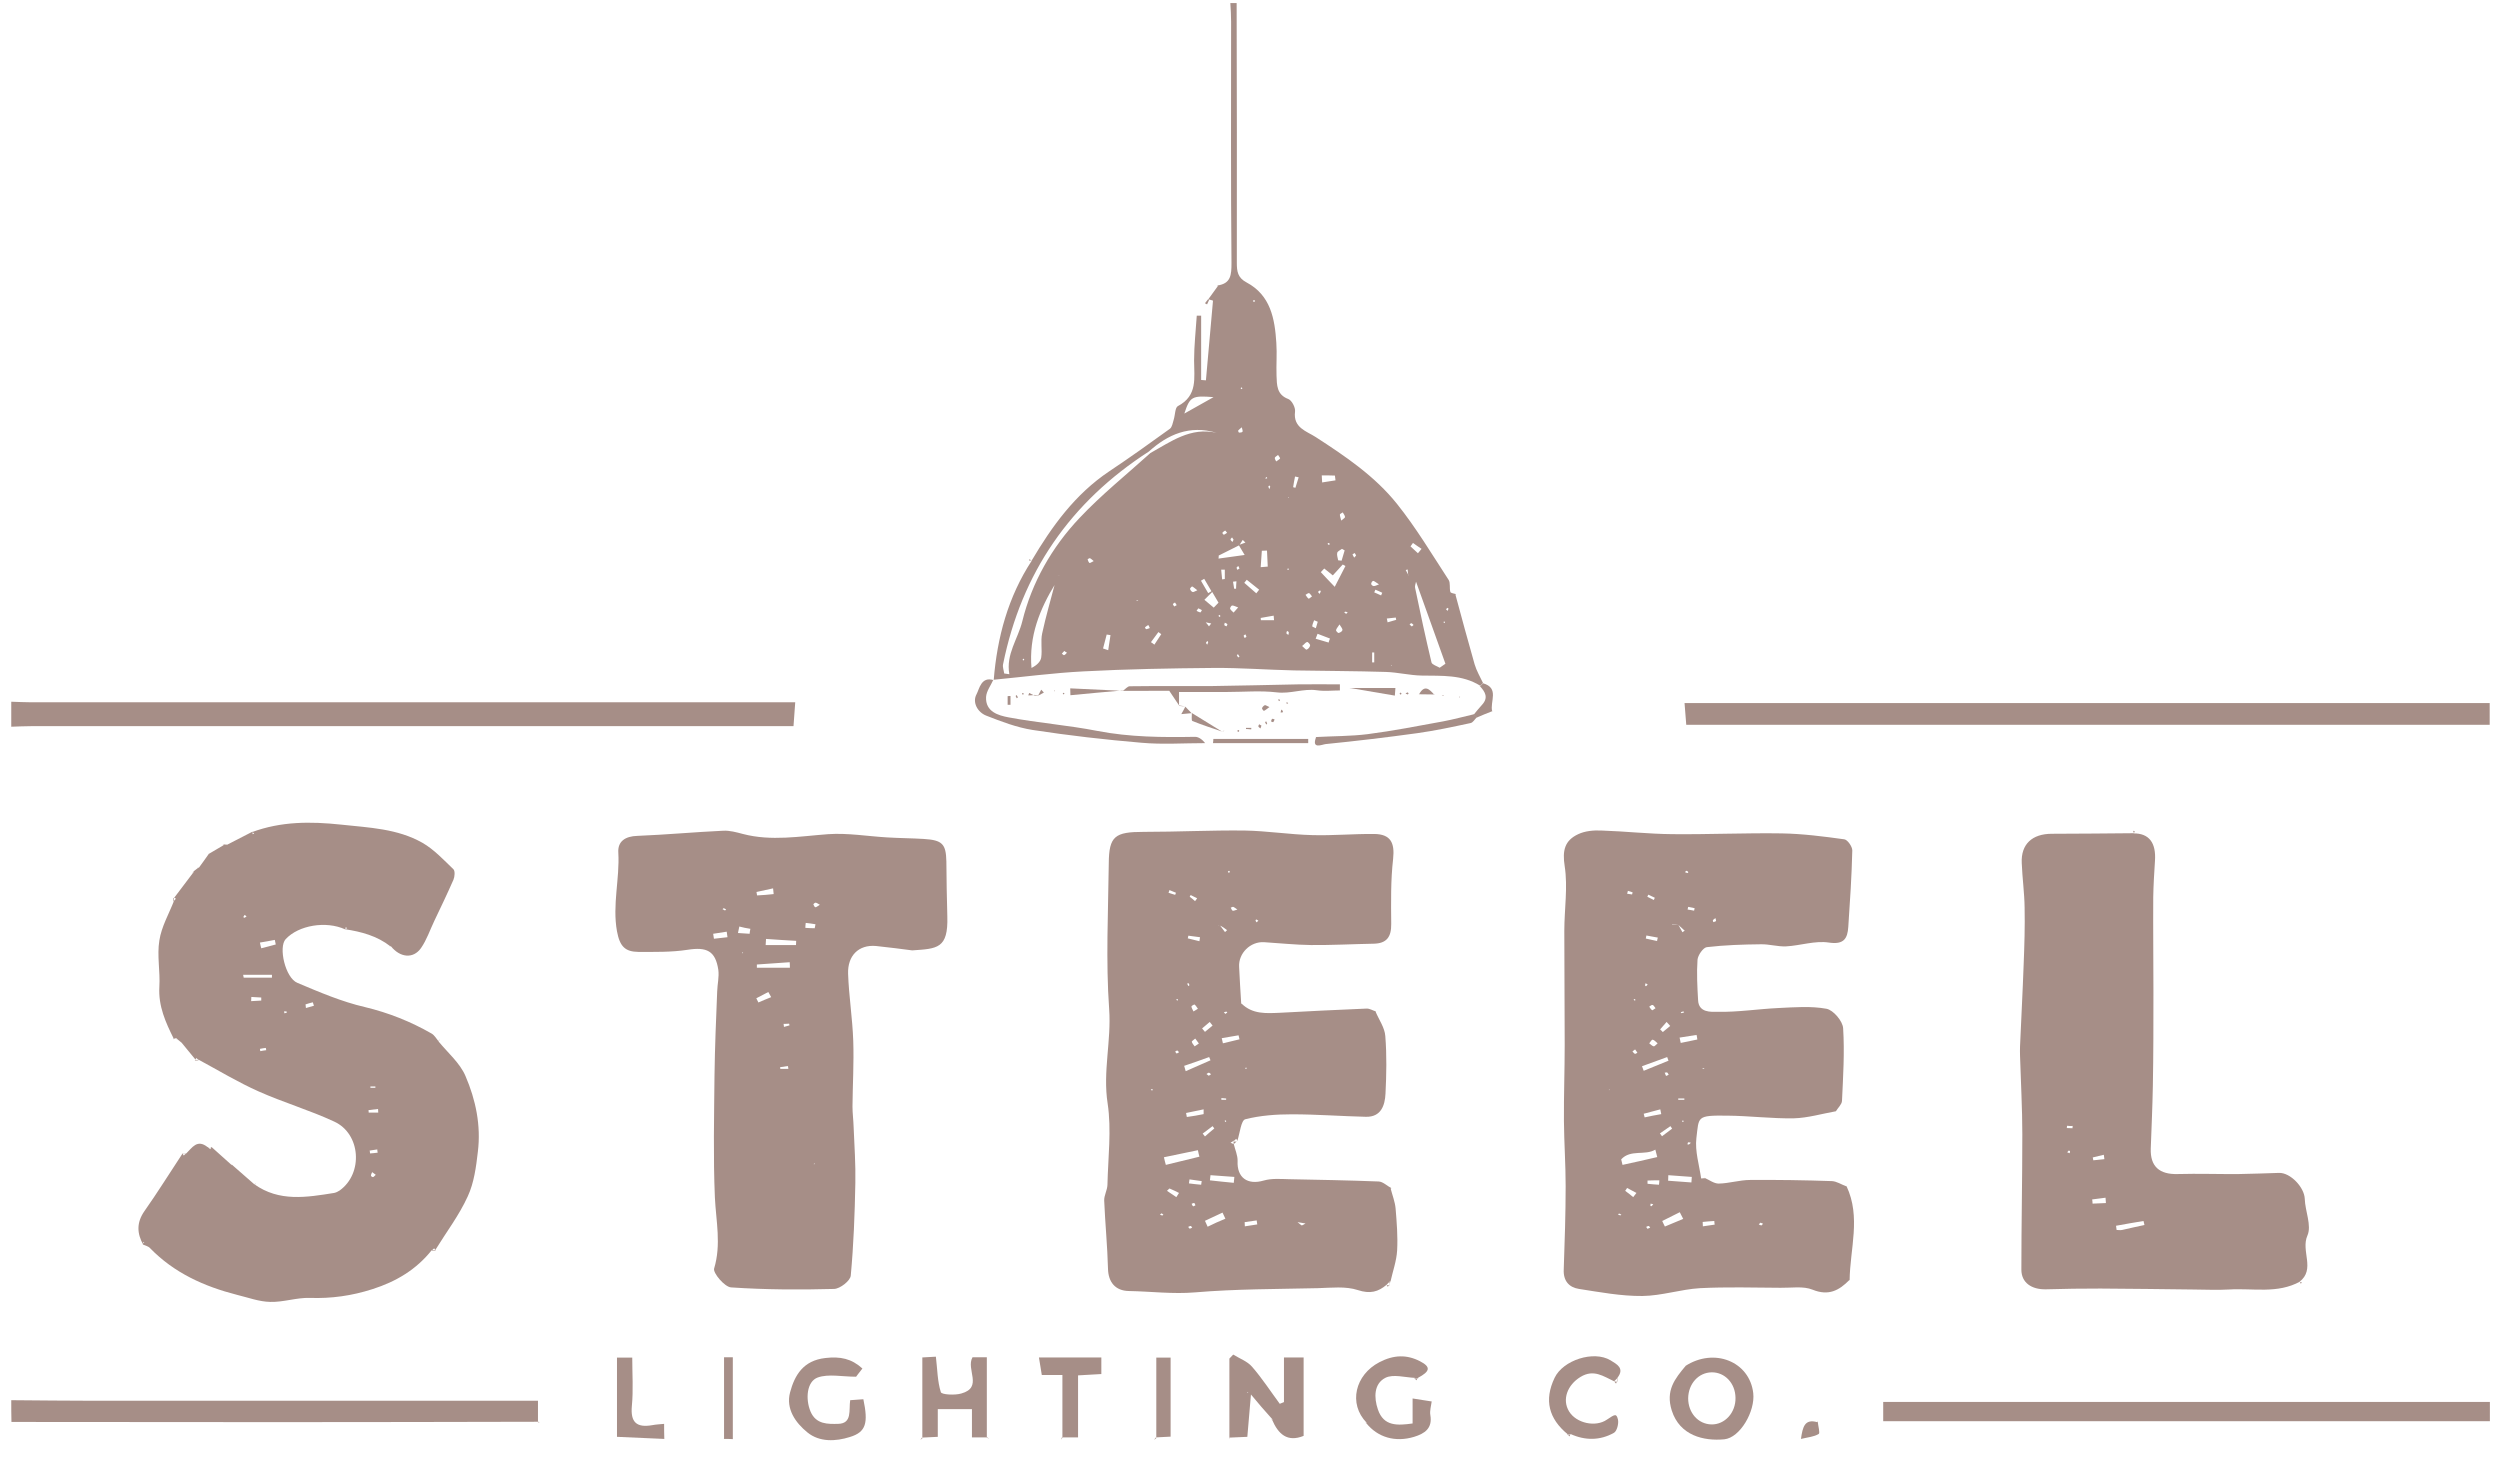 <?xml version="1.0" encoding="UTF-8"?> <svg xmlns="http://www.w3.org/2000/svg" xmlns:xlink="http://www.w3.org/1999/xlink" version="1.1" id="Layer_1" x="0px" y="0px" viewBox="0 0 1310 768" style="enable-background:new 0 0 1310 768;" xml:space="preserve"> <style type="text/css"> .st0{fill:#A68E87;} </style> <path class="st0" d="M637.9,149.6c7.1-1,7.4-5.5,7.4-11.8c-0.4-42.1-0.2-84.3-0.2-126.4c0-3.3-0.2-6.5-0.4-9.8c1.1,0,2.2,0,3.3,0 c0.1,45.4,0.2,90.7,0.1,136.1c0,4.5,0.4,7.8,5.1,10.3c12.6,6.7,14.8,19,15.6,31.7c0.4,5.7-0.1,11.4,0.1,17.1c0.2,4.9,0,10,6.2,12.3 c1.8,0.7,3.8,4.5,3.5,6.6c-1.1,8.5,6.2,10.3,10.8,13.3c15.6,10.1,31,20.5,42.6,35c10,12.5,18.3,26.4,27.1,39.9 c1,1.6,0.3,4.3,0.9,6.3c0.2,0.6,1.9,0.8,2.9,1.1l-0.3,0.1c3.3,12.2,6.6,24.5,10.1,36.7c1,3.4,2.9,6.6,4.4,9.8l0.2-0.2 c-0.6,0.6-1.2,1.3-1.9,1.9l0.2-0.3c-9.5-5.9-20.1-5.1-30.6-5.3c-6.3-0.1-12.5-1.7-18.8-1.9c-16-0.5-32.1-0.5-48.1-0.8 c-14-0.3-28-1.4-42-1.3c-22.7,0.2-45.5,0.6-68.2,1.8c-15.8,0.8-31.6,2.9-47.3,4.4l0.1,0.2c1.8-22.4,7.5-43.6,20-62.7l-0.2,0.2 c10.7-18.1,22.8-34.9,40.7-46.9c10.8-7.2,21.3-14.7,31.8-22.3c1.2-0.9,1.5-3.1,2-4.7c0.8-2.5,0.7-6.4,2.2-7.2 c10.5-5.5,8.5-14.8,8.5-23.9c0-7.8,0.9-15.7,1.4-23.5c0.8,0,1.5,0,2.3,0c0,11.2,0,22.5,0,33.7c0.8,0.1,1.7,0.1,2.5,0.2 c0.2-2.6,0.5-5.2,0.7-7.9c1-11.2,2-22.5,3-33.8c0-0.2-1.3-0.4-1.9-0.6l-0.4-0.4c1.7-2.3,3.3-4.6,5-6.9 C638.2,149.9,637.9,149.6,637.9,149.6z M554,301.5c-0.3,1.4-0.6,2.8-0.9,4.2c-8.3,13.5-14,27.7-12.6,44.3c2.7-1.3,4.8-3.3,5.1-5.5 c0.6-4.1-0.4-8.5,0.5-12.6c1.9-8.9,4.5-17.6,6.8-26.5C553.3,304.2,553.7,302.8,554,301.5c0.5,0,1-0.1,1.5-0.1 C555.1,301.4,554.6,301.4,554,301.5z M738.1,301.5c0.1-0.1,0.2-0.3,0.3-0.4c-0.2,0.1-0.4,0.2-0.5,0.3c-0.1-1-0.2-2-0.3-3 c-0.3,0.1-0.7,0.2-1,0.3C737.1,299.6,737.6,300.5,738.1,301.5z M649.4,285.7c-3.6,1.8-7.2,3.6-10.8,5.4c0,0.5,0,1.1-0.1,1.6 c4.4-0.6,8.8-1.2,13.7-1.9c-1.3-2.1-2.2-3.7-3.1-5.2c1.2-0.4,2.3-0.9,3.5-1.3c-0.5-0.5-0.9-0.9-1.4-1.4 C650.7,283.7,650.1,284.7,649.4,285.7z M742,304.8c-0.2,0-0.4,0-0.6,0C741.6,304.8,741.8,304.8,742,304.8c-0.2,1.1-0.7,2.2-0.5,3.2 c2.7,13.1,5.5,26.1,8.6,39.1c0.3,1.2,2.8,1.9,4.3,2.8c1-0.7,2-1.4,3-2.1C752.2,333.4,747.1,319.1,742,304.8z M602,236.6 c-41.1,26.5-66.7,63.5-76.4,111.5c-0.3,1.5,0.4,3.2,0.6,4.8c0.9,0.1,1.8,0.3,2.7,0.4c-1.9-10.5,4.5-18.4,6.8-27.8 c5-20.3,15.5-38.8,30-54.1c11.5-12.2,24.6-22.7,37.1-34c10.8-6,21-13.7,34.7-10.6C623.3,222.6,612,227.6,602,236.6z M699.4,307.5 c2.1-4.1,3.8-7.5,5.6-10.9c-0.5-0.3-0.9-0.5-1.4-0.8c-1.8,1.9-3.5,3.9-5.2,5.7c-1.5-1.2-3-2.4-4.5-3.6c-0.6,0.6-1.2,1.3-1.8,1.9 C694.4,302.3,696.7,304.7,699.4,307.5z M620.6,216.7c5.1-2.9,9.8-5.5,15.3-8.6C624.6,207.2,623.5,207.8,620.6,216.7z M660.6,297.2 c1.2-0.1,2.5-0.2,3.7-0.3c-0.1-2.8-0.3-5.6-0.4-8.4c-0.9,0-1.8,0.1-2.7,0.1C661,291.5,660.8,294.3,660.6,297.2z M692.6,249.1 c0.1,1.2,0.1,2.4,0.2,3.7c2.3-0.4,4.7-0.7,7-1.1c-0.1-0.8-0.2-1.7-0.3-2.5C697.2,249.1,694.9,249.1,692.6,249.1z M578,339.8 c0.9,0.3,1.8,0.6,2.7,0.9c0.4-2.6,0.8-5.3,1.2-7.9c-0.7-0.1-1.3-0.2-2-0.3C579.3,334.9,578.6,337.4,578,339.8z M704.6,288.4 c-0.5-0.3-0.9-0.5-1.4-0.8c-0.9,0.7-2.3,1.2-2.5,2.1c-0.3,1.2,0.3,2.6,0.5,3.9c0.6,0.1,1.2,0.1,1.8,0.2 C703.5,292,704.1,290.2,704.6,288.4z M653.3,303.8c-0.4,0.5-0.9,1.1-1.3,1.6c2.1,1.8,4.2,3.6,6.3,5.5c0.5-0.6,1-1.2,1.5-1.9 C657.6,307.3,655.4,305.5,653.3,303.8z M690.4,332.1c-0.3,0.9-0.7,1.8-1,2.6c2.3,0.7,4.5,1.3,6.8,2c0.2-0.7,0.4-1.4,0.7-2.1 C694.7,333.7,692.5,332.9,690.4,332.1z M636,318.4c0.8-0.9,1.6-1.7,2.5-2.6c-1.1-1.9-2.2-3.7-3.3-5.6c-1.4,1.4-2.7,2.7-4.1,4.1 C632.7,315.7,634.4,317.1,636,318.4z M603.1,336.5c0.6,0.4,1.2,0.8,1.8,1.3c1.2-1.8,2.4-3.7,3.6-5.5c-0.5-0.4-1-0.7-1.5-1.1 C605.7,333,604.4,334.7,603.1,336.5z M641.8,298.5c-0.6,0-1.2,0-1.9,0c0.2,1.7,0.3,3.4,0.5,5.1c0.5-0.1,0.9-0.1,1.4-0.2 C641.8,301.8,641.8,300.2,641.8,298.5z M719,347.1c0.4,0,0.8,0,1.1,0c0-1.7,0-3.4,0-5.2c-0.4,0-0.8,0-1.1,0 C719,343.6,719,345.3,719,347.1z M667.6,325c-0.1-0.8-0.1-1.6-0.2-2.4c-2.3,0.4-4.5,0.8-6.8,1.2c0,0.4,0.1,0.8,0.1,1.2 C663,325,665.3,325,667.6,325z M677.6,255.3c0.4,0.1,0.8,0.2,1.2,0.3c0.6-1.8,1.1-3.6,1.7-5.5c-0.6-0.1-1.2-0.3-1.9-0.4 C678.2,251.5,677.9,253.4,677.6,255.3z M682.3,338.5c1.1,0.9,2,2.1,2.4,1.9c0.8-0.3,1.7-1.3,1.8-2.2c0.1-0.5-1.1-1.9-1.6-1.8 C684.1,336.6,683.5,337.6,682.3,338.5z M631,303.3c-0.6,0.3-1.1,0.7-1.7,1c1.3,2.2,2.5,4.3,3.8,6.5c0.6-0.3,1.1-0.7,1.7-1 C633.5,307.6,632.2,305.4,631,303.3z M743,289.9c0.6-0.8,1.2-1.5,1.9-2.3c-1.5-1-3-2-4.5-3.1c-0.4,0.6-0.9,1.2-1.3,1.8 C740.4,287.5,741.7,288.7,743,289.9z M648.8,318.3c-1.5-0.5-2.4-1.1-3.2-1c-0.4,0-1.2,1.3-1,1.7c0.3,0.8,1.2,1.3,1.8,2 C646.9,320.4,647.6,319.7,648.8,318.3z M702.8,272.8c1-0.9,2-1.4,2-1.9c-0.1-0.8-0.7-1.6-1.2-2.4c-0.5,0.4-1.5,0.7-1.5,1.2 C702.1,270.5,702.5,271.4,702.8,272.8z M720.7,309c-0.2,0.5-0.4,0.9-0.6,1.4c1.2,0.5,2.4,1.1,3.6,1.6c0.2-0.5,0.4-0.9,0.6-1.4 C723.1,310,721.9,309.5,720.7,309z M690.5,325.8c-0.6-0.3-1.2-0.5-1.9-0.8c-0.4,1.1-0.9,2.1-1,3.2c0,0.2,1.2,0.6,1.9,1 C689.8,328.1,690.2,327,690.5,325.8z M726.7,324.1c0.1,0.7,0.3,1.3,0.4,2c1.5-0.4,3-0.9,4.5-1.3c-0.1-0.4-0.1-0.8-0.2-1.2 C729.8,323.8,728.3,323.9,726.7,324.1z M701.9,327.2c-0.9,1.5-1.7,2.2-1.8,3c-0.1,0.5,1,1.5,1.3,1.5c0.8-0.2,1.9-0.8,2-1.5 C703.6,329.5,702.8,328.7,701.9,327.2z M669.7,238.4c-0.7,0.6-1.6,1-1.7,1.5c-0.1,0.6,0.5,1.3,0.7,1.9c0.7-0.5,1.5-0.9,2-1.5 C671,240.1,670.2,239.2,669.7,238.4z M627.4,309.3c-1.2-0.9-1.9-1.6-2.7-2c-0.1-0.1-1.2,0.9-1.1,1.3c0.1,0.6,0.7,1.4,1.3,1.6 C625.4,310.4,626.1,309.8,627.4,309.3z M627,320.1c0.7,0.3,1.3,0.7,2,0.8c0.2,0,0.5-0.7,0.8-1.2c-0.6-0.3-1.2-0.7-1.8-0.9 C627.8,318.7,627.5,319.5,627,320.1z M722.6,306.2c-2-1.2-2.6-1.9-3.1-1.8s-1,1-1,1.6c0,0.4,0.8,1.1,1.3,1.1 C720.6,307.1,721.3,306.7,722.6,306.2z M622.3,277C620.8,277.4,621.5,277.2,622.3,277C621.6,276.8,620.9,276.5,622.3,277z M687.5,312.5c-0.7-0.8-1.1-1.6-1.6-1.7s-1.2,0.6-1.8,0.9c0.5,0.7,0.9,1.5,1.6,2C685.8,313.9,686.7,313.1,687.5,312.5z M643,279.2 c-0.5-0.6-0.9-1.2-1-1.2c-0.6,0.3-1.1,0.7-1.5,1.2c-0.1,0.1,0.6,1,0.8,1C641.9,280,642.4,279.5,643,279.2z M573.1,294 c-0.9-0.7-1.4-1.3-2-1.5c-0.3-0.1-1.3,0.6-1.2,0.6c0.2,0.7,0.5,1.5,1,1.9C571.1,295.2,572,294.5,573.1,294z M615.3,317.8 c0.4-0.2,0.9-0.5,1.3-0.7c-0.3-0.5-0.6-0.9-0.9-1.4c-0.4,0.3-1,0.5-1.1,0.9C614.6,316.9,615.1,317.4,615.3,317.8z M602.5,329.1 c-0.3-0.7-0.5-1.2-0.8-1.6c-0.6,0.4-1.2,0.7-1.7,1.2c-0.1,0.1,0.4,1,0.6,1C601.3,329.6,601.9,329.3,602.5,329.1z M674.4,330.6 c-0.1,0.4-0.4,0.9-0.3,1.3c0.1,0.3,0.7,0.5,1,0.8c0.1-0.5,0.3-1,0.2-1.4C675.3,331,674.8,330.9,674.4,330.6z M647.9,304.6 c-0.6,0.1-1.2,0.1-1.8,0.2c0.2,1.2,0.4,2.5,0.6,3.7c0.3,0,0.7,0,1,0C647.7,307.1,647.8,305.9,647.9,304.6z M710.6,291.1 c-0.2-0.5-0.5-0.9-0.7-1.3c-0.4,0.2-1.2,0.6-1.2,0.7c0.2,0.6,0.6,1.1,0.9,1.7C709.9,291.8,710.3,291.4,710.6,291.1z M633.5,328.2 c0.4-0.5,0.8-1,1.2-1.5c-1-0.2-1.9-0.4-2.9-0.6C632.4,326.8,633,327.5,633.5,328.2z M557.7,341.1c-0.4,0.5-0.9,1-1.3,1.4 c0.4,0.3,0.9,0.9,1.2,0.8c0.6-0.2,1-0.8,1.5-1.3C558.6,341.8,558.2,341.5,557.7,341.1z M650.7,223.9c-0.8,0.7-1.4,1.1-1.9,1.7 c-0.1,0.2,0.3,1.1,0.4,1.1c0.7,0,1.7-0.1,1.9-0.5C651.3,225.8,650.9,224.9,650.7,223.9z M663.8,250c-0.2,0.1-0.4,0.1-0.5,0.2 c-0.1,0.2-0.1,0.4-0.2,0.7c0.3-0.1,0.6-0.2,0.9-0.3C664,250.4,663.9,250.2,663.8,250z M642.7,328.2c0.2-0.4,0.6-1,0.4-1.2 c-0.3-0.3-0.8-0.5-1.3-0.7c-0.1,0.5-0.4,1-0.2,1.3C641.7,327.9,642.3,328,642.7,328.2z M665.1,254.4c-0.2,0.2-0.5,0.4-0.5,0.6 c0.1,0.4,0.3,0.8,0.5,1.3c0.2-0.4,0.4-0.8,0.5-1.3C665.6,254.8,665.3,254.5,665.1,254.4z M646.4,282.8c-0.3-0.4-0.5-0.8-0.8-1.2 c-0.3,0.4-0.9,0.8-0.8,1.1c0.1,0.5,0.6,0.9,1,1.3C646,283.6,646.2,283.2,646.4,282.8z M632.6,337.8c0.2-0.5,0.4-0.9,0.5-1.3 c0-0.2-0.3-0.4-0.4-0.6c-0.3,0.3-0.7,0.6-0.7,0.8C631.9,337.1,632.3,337.5,632.6,337.8z M706.2,320.9c-0.5-0.2-0.9-0.4-1.3-0.4 c-0.2,0-0.4,0.3-0.5,0.4c0.3,0.2,0.6,0.6,0.9,0.7C705.6,321.6,705.9,321.2,706.2,320.9z M649.5,297.9c-0.2-0.5-0.4-0.9-0.6-1.3 c-0.3,0.2-0.8,0.5-0.9,0.8c-0.1,0.4,0.3,0.8,0.4,1.2C648.8,298.3,649.2,298.1,649.5,297.9z M652.6,332.4c-0.3,0.2-0.9,0.5-0.9,0.7 c0,0.4,0.3,0.8,0.5,1.2c0.3-0.2,0.9-0.4,0.9-0.7C653.1,333.2,652.7,332.8,652.6,332.4z M758.5,320.1c0.2-0.4,0.4-0.7,0.5-1.1 c0-0.1-0.4-0.5-0.4-0.5c-0.3,0.2-0.6,0.4-0.9,0.7C758,319.5,758.2,319.8,758.5,320.1z M691.5,311.2c0.2-0.5,0.5-1,0.6-1.4 c0-0.1-0.4-0.5-0.5-0.4c-0.3,0.2-0.9,0.5-0.9,0.8C690.7,310.5,691.2,310.8,691.5,311.2z M596.5,314.6c-0.4-0.1-0.8-0.1-1.2-0.2 c0.2,0.1,0.4,0.4,0.6,0.4C596,314.9,596.3,314.7,596.5,314.6z M740.7,327.5c-0.3-0.3-0.7-0.8-1-0.9s-0.8,0.3-1.1,0.5 c0.4,0.4,0.7,0.9,1.1,1.1C739.8,328.4,740.3,327.8,740.7,327.5z M649.5,344.1c-0.3-0.4-0.5-0.9-0.8-1.3c-0.2,0.2-0.6,0.4-0.6,0.5 c0.2,0.4,0.4,0.8,0.7,1.2C649,344.4,649.2,344.3,649.5,344.1z M757.2,326.1c-0.1-0.2-0.3-0.3-0.4-0.5c-0.2,0.1-0.4,0.3-0.4,0.4 s0.2,0.3,0.4,0.5C756.9,326.4,757,326.3,757.2,326.1z M675.4,298.3c-0.1-0.2-0.3-0.3-0.4-0.5c-0.2,0.1-0.3,0.3-0.5,0.4 c0.1,0.2,0.3,0.3,0.4,0.5C675.1,298.5,675.3,298.4,675.4,298.3z M639,322.2c-0.2,0.2-0.5,0.3-0.5,0.5s0.3,0.4,0.5,0.6 c0.2-0.2,0.5-0.3,0.5-0.5S639.2,322.4,639,322.2z M696.8,285c-0.2-0.2-0.4-0.5-0.6-0.5c-0.2,0-0.4,0.3-0.6,0.5 c0.3,0.2,0.5,0.4,0.8,0.6C696.6,285.4,696.7,285.2,696.8,285z M675,260.9l0.3-0.4l-0.4-0.1L675,260.9z M729.1,348.4l-0.3,0.4 l0.4,0.1L729.1,348.4z M536.3,346.1c0.1-0.2,0.4-0.3,0.4-0.5s-0.3-0.3-0.4-0.5c-0.2,0.2-0.3,0.5-0.5,0.7 C536,345.9,536.1,346,536.3,346.1z M651,203.5c-0.1-0.2-0.3-0.5-0.4-0.5c-0.2,0-0.3,0.2-0.5,0.4c0.1,0.2,0.3,0.5,0.4,0.5 C650.7,203.9,650.8,203.7,651,203.5z M657.1,157.2c-0.2,0.2-0.4,0.4-0.6,0.5c0.2,0.2,0.4,0.5,0.6,0.5c0.2,0,0.4-0.3,0.6-0.5 C657.5,157.6,657.3,157.4,657.1,157.2z"></path> <path class="st0" d="M5.9,367.7c3.5,0.1,7.1,0.3,10.6,0.3c130.4,0,260.9,0,391.3,0c3,0,6,0,8.9,0c-0.3,4-0.6,7.7-0.9,12.5 c-3.6,0-7,0-10.4,0c-129.6,0-259.3,0-388.9,0c-3.5,0-7.1,0.2-10.6,0.3C5.9,376.4,5.9,372,5.9,367.7z"></path> <path class="st0" d="M5.9,733.7c14.7,0.1,29.4,0.3,44.1,0.3c74.3,0,148.6,0,222.9,0c2.9,0,5.9,0,9,0c0,4.2,0,7.7,0,11.2l0.2-0.2 c-45.1,0.1-90.1,0.2-135.2,0.2c-47,0-94-0.1-140.9-0.1C5.9,741.3,5.9,737.5,5.9,733.7z"></path> <path class="st0" d="M967.6,621.6c7.6,16.2,1.8,32.8,1.6,49.2l-0.1-0.1c-5.4,5.5-10.9,8.5-19.3,5.1c-4.9-2-11.1-0.9-16.8-1 c-14.1-0.1-28.1-0.5-42.2,0.2c-10.1,0.6-20.1,4-30.2,4.1c-11.1,0.1-22.2-2-33.2-3.7c-5.2-0.8-8.3-4.2-8-10.2c0.5-14.6,1-29.2,1-43.7 c0-11.3-0.8-22.7-0.9-34c-0.1-13.3,0.4-26.6,0.4-39.9c0-19.9-0.2-39.9-0.2-59.8c0-11.3,1.9-22.9,0.2-33.9c-1.3-8.3,0-13.5,7.1-16.8 c3.6-1.7,8.1-2.1,12.2-1.9c12.4,0.4,24.7,1.8,37.1,1.9c19.2,0.2,38.3-0.7,57.5-0.4c10.9,0.2,21.8,1.6,32.6,3.1 c1.7,0.2,4.2,3.8,4.2,5.8c-0.3,13.4-1.2,26.8-2.1,40.1c-0.4,6.1-2.3,9.4-10.2,8.2c-7.2-1.1-14.9,1.6-22.4,2 c-4.4,0.2-8.8-1.2-13.2-1.1c-9.4,0.1-18.9,0.4-28.3,1.5c-1.9,0.2-4.7,4.2-4.9,6.6c-0.5,7-0.1,14.2,0.3,21.2 c0.3,6.7,6.9,6.1,10.2,6.1c10.7,0.2,21.3-1.5,32-2c8.4-0.4,17-1.1,25.1,0.4c3.6,0.7,8.5,6.5,8.7,10.2c0.8,12.6,0,25.4-0.6,38.1 c-0.1,1.8-2.1,3.6-3.2,5.4c0.4-0.4,0.7-0.8,0,0c0.5-0.9,0.3-0.4,0,0c-7.3,1.3-14.7,3.5-22,3.7c-11.6,0.2-23.3-1.3-34.9-1.4 c-16.3-0.2-14.8,0.5-16.2,11.8c-0.8,6.8,1.5,14.1,2.5,21.1l0,0c0.7,0,1.3,0,2,0l-0.2-0.3c2.5,1.1,4.9,3,7.4,3 c5.5-0.1,11-1.9,16.5-1.9c14.3-0.1,28.6,0.1,42.8,0.6c2.5,0.1,5,1.8,7.5,2.7L967.6,621.6z M879.5,484.7c-1.1-0.1-2.2-0.2-3.3-0.3 c0,0.1,0,0.1,0,0.2C877.3,484.7,878.4,484.7,879.5,484.7c0.7,1.3,1.4,2.6,2.1,3.8c0.4-0.3,0.8-0.6,1.2-0.8 C881.7,486.7,880.6,485.7,879.5,484.7z M868.4,606.3c-0.3-1.3-0.7-2.6-1-3.9c-5.5,3.3-12.9-0.3-17.9,5.1c0.2,1,0.5,1.9,0.7,2.9 C856.3,609.1,862.4,607.7,868.4,606.3z M882,638.7c-0.6-1.2-1.2-2.3-1.8-3.5c-3.1,1.5-6.2,3.1-9.2,4.6c0.5,1,0.9,2,1.4,2.9 C875.6,641.4,878.8,640,882,638.7z M874.2,615.8c0,1-0.1,1.9-0.1,2.9c4.1,0.3,8.1,0.6,12.2,0.9c0.1-1,0.1-1.9,0.2-2.9 C882.4,616.4,878.3,616.1,874.2,615.8z M874.3,555.8c-0.2-0.6-0.5-1.3-0.7-1.9c-4.4,1.6-8.8,3.2-13.2,4.8c0.3,0.8,0.6,1.6,0.9,2.4 C865.6,559.3,869.9,557.6,874.3,555.8z M889.4,544.7c-0.1-0.8-0.2-1.6-0.4-2.4c-3,0.5-6,0.9-8.9,1.4c0.2,0.9,0.4,1.9,0.6,2.8 C883.6,545.9,886.5,545.3,889.4,544.7z M870.5,583.8c-0.2-0.8-0.3-1.7-0.5-2.5c-2.9,0.8-5.8,1.5-8.7,2.3c0.2,0.6,0.3,1.3,0.5,1.9 C864.6,584.9,867.5,584.3,870.5,583.8z M869.3,620.8c0.1-0.8,0.2-1.5,0.2-2.3c-2.1,0-4.1,0-6.2,0.1c0,0,0,0.8,0,1.7 C865.3,620.5,867.3,620.7,869.3,620.8z M855.8,627.3c0.6-0.7,1.1-1.5,1.7-2.2c-1.6-0.9-3.2-1.7-4.9-2.6c-0.3,0.5-0.7,1-1,1.5 C853.1,625.1,854.5,626.2,855.8,627.3z M868.3,493.1c0.1-0.6,0.2-1.2,0.4-1.8c-2-0.4-4-0.7-6-1.1c-0.1,0.5-0.2,1-0.3,1.6 C864.4,492.2,866.4,492.7,868.3,493.1z M875.2,537.6c-0.6-0.7-1.2-1.4-1.9-2.1c-1.1,1.3-2.3,2.6-3.4,3.9c0.5,0.5,1,0.9,1.4,1.4 C872.6,539.7,873.9,538.7,875.2,537.6z M892.2,640.3c0,0.8,0.1,1.5,0.1,2.3c2.1-0.3,4.2-0.6,6.2-0.9c-0.1-0.6-0.2-1.3-0.2-1.9 C896.2,639.9,894.2,640.1,892.2,640.3z M876.2,591.4c-0.3-0.4-0.6-0.8-0.9-1.3c-1.8,1.3-3.7,2.6-5.5,3.8c0.4,0.5,0.7,1,1.1,1.5 C872.6,594.1,874.4,592.7,876.2,591.4z M868.6,546.7c-1-0.8-1.8-1.8-2.6-1.9c-0.5-0.1-1.2,1.2-1.8,1.9c0.8,0.6,1.5,1.4,2.4,1.6 C866.9,548.4,867.7,547.5,868.6,546.7z M887.7,477.2c0.1-0.4,0.2-0.9,0.3-1.3c-1.1-0.2-2.3-0.5-3.4-0.7c-0.1,0.5-0.2,0.9-0.3,1.4 C885.4,476.7,886.5,477,887.7,477.2z M863.7,468.8c-0.2,0.4-0.3,0.7-0.5,1.1c1.1,0.6,2.3,1.1,3.4,1.7c0.2-0.4,0.4-0.8,0.5-1.2 C866,469.9,864.9,469.4,863.7,468.8z M867.5,528.3c-0.6-0.7-1-1.6-1.5-1.7c-0.6-0.1-1.2,0.5-1.8,0.9c0.5,0.7,0.9,1.5,1.6,1.9 C865.8,529.5,866.7,528.8,867.5,528.3z M856.8,549.9c-0.6,0.4-1,0.7-1.4,1c0.4,0.5,0.8,1.1,1.3,1.3c0.3,0.1,0.9-0.3,1.3-0.6 C857.6,551.1,857.2,550.5,856.8,549.9z M874.4,563.2c-0.3-0.4-0.4-1-0.8-1.2c-0.3-0.2-0.9,0.1-1.3,0.1c0.2,0.6,0.5,1.1,0.7,1.7 C873.5,563.6,874,563.4,874.4,563.2z M863.4,515.9c-0.4-0.2-0.7-0.4-1.1-0.7c-0.1,0.4-0.3,0.8-0.3,1.2c0,0.1,0.5,0.4,0.5,0.4 C862.9,516.5,863.1,516.2,863.4,515.9z M879.4,575.6c0,0.2,0,0.5,0,0.7c1.1,0,2.1,0,3.2,0c0-0.2,0-0.5,0-0.7 C881.5,575.6,880.5,575.6,879.4,575.6z M855.2,468.7c0.1-0.4,0.2-0.7,0.3-1.1c-0.8-0.3-1.7-0.6-2.5-0.8c-0.1,0.5-0.2,1-0.4,1.5 C853.5,468.4,854.4,468.6,855.2,468.7z M886,598.8c-0.5-0.1-0.9-0.3-1.4-0.2c-0.2,0-0.2,0.6-0.4,1c0.2,0.1,0.5,0.2,0.7,0.1 C885.4,599.5,885.7,599.1,886,598.8z M898.9,481.1c-0.5,0.4-1,0.6-1.3,1c-0.2,0.2,0.1,0.7,0.2,1.1c0.5-0.2,1.2-0.3,1.4-0.6 C899.3,482.3,899,481.7,898.9,481.1z M863.3,643.9c0.5-0.2,0.9-0.4,1.4-0.6c-0.3-0.3-0.5-0.9-0.8-0.9c-0.4,0-0.9,0.3-1.3,0.5 C862.8,643.2,863,643.6,863.3,643.9z M922.4,640.7c-0.3,0.3-0.5,0.6-0.8,0.9c0.5,0.2,0.9,0.5,1.4,0.5c0.3,0,0.5-0.6,0.8-0.9 C923.3,641,922.9,640.8,922.4,640.7z M849,636.9c0.2-0.1,0.4-0.3,0.6-0.4c-0.4-0.2-0.8-0.5-1.2-0.6c-0.1,0-0.4,0.3-0.6,0.5 C848.2,636.5,848.6,636.7,849,636.9z M866.3,631c-0.5-0.1-1-0.2-1.4-0.3c0,0.4-0.1,0.8-0.1,1.2c0,0.1,0.5,0.2,0.7,0.1 C865.8,631.7,866,631.4,866.3,631z M882.9,457c0.5,0.2,0.9,0.4,1.4,0.5c0.1,0,0.4-0.5,0.4-0.5c-0.3-0.3-0.6-0.7-0.9-0.7 S883.2,456.7,882.9,457z M857,523.9c-0.2-0.1-0.3-0.4-0.5-0.4s-0.3,0.2-0.5,0.3c0.2,0.2,0.5,0.4,0.7,0.6 C856.8,524.2,856.9,524,857,523.9z M882.2,587.3c-0.2-0.1-0.4-0.1-0.6-0.2c0,0.3-0.1,0.5-0.1,0.8c0.2,0,0.5,0,0.7-0.2 C882.2,587.7,882.2,587.4,882.2,587.3z M880.7,530.4c0.2,0.2,0.3,0.6,0.5,0.5c0.4-0.1,0.8-0.3,1.3-0.4c-0.2-0.2-0.3-0.6-0.5-0.5 C881.5,530.1,881.1,530.3,880.7,530.4z M893.2,559.7c-0.4,0-0.8,0-1.2,0c0.2,0.1,0.3,0.4,0.5,0.4 C892.7,560.1,892.9,559.9,893.2,559.7z M843.3,570.8l-0.3,0.4h0.4L843.3,570.8z"></path> <path class="st0" d="M728.7,622.8c0.9,3.5,2.3,7,2.6,10.5c0.6,7.3,1.2,14.6,0.8,21.9c-0.3,5.5-2.3,11-3.5,16.4l-0.3-0.2 c-0.6,0.6-1.2,1.2-1.8,1.9l0.2-0.2c-4.5,3.9-8.8,5-15.2,2.9s-13.9-1.2-20.9-1c-21.4,0.5-43,0.4-64.3,2.2c-11.7,1-23.2-0.5-34.7-0.7 c-7.3-0.1-10.8-4.8-11-11.5c-0.3-12-1.5-23.9-2-35.9c-0.1-2.7,1.6-5.4,1.7-8.2c0.3-14.2,2.2-28.8,0.1-42.7 c-2.6-16.7,2-32.8,0.8-49.4c-1.8-25.3-0.5-50.9-0.2-76.4c0.1-14.3,3.2-16.5,18.3-16.5c17.6,0,35.2-0.9,52.9-0.7 c11.8,0.2,23.6,2.1,35.5,2.4c10.8,0.3,21.6-0.7,32.4-0.6c8.6,0.1,10.8,4.6,9.9,13c-1.3,11.3-1.1,22.7-1,34.1 c0.1,6.9-2.4,10.3-9.3,10.4c-10.9,0.2-21.9,0.8-32.8,0.7c-8.2-0.1-16.4-1-24.6-1.5c-7.1-0.4-13.4,5.8-13,12.9 c0.3,6.5,0.7,12.9,1.1,19.4l0.2-0.1c5.7,5.6,12.8,5.1,19.9,4.8c15.2-0.8,30.4-1.6,45.5-2.2c1.7-0.1,3.3,1,5,1.5l-0.2,0.1 c1.8,4.3,4.8,8.4,5.1,12.8c0.8,10,0.6,20.2,0.1,30.2c-0.3,6.1-2.3,12.3-10.3,12.1c-12.9-0.3-25.8-1.3-38.7-1.3 c-8.2,0-16.7,0.6-24.5,2.6c-2.2,0.6-2.8,7.3-4.1,11.2v0.2c-0.2-0.4-0.4-0.8-0.6-1.2c-0.4,0.4-0.9,0.8-1.3,1.2l0.2-0.3 c-0.6,0.4-1.2,0.8-1.9,1.2c0.6,0.3,1.2,0.5,1.9,0.8l-0.2-0.1c0.7,3,2.1,6,2,8.9c-0.4,8.7,5.2,12.7,13.7,10.2 c4.2-1.2,8.8-0.8,13.2-0.7c15.7,0.3,31.4,0.6,47,1.2c2.3,0.1,4.4,2.3,6.7,3.5L728.7,622.8z M639,484.8c-0.7-0.1-1.4-0.2-0.3,0 c-1.1,0.1-0.3,0,0.5,0c0.9,1.2,1.8,2.4,2.7,3.6c0.4-0.3,0.7-0.7,1.1-1C641.8,486.4,640.5,485.6,639,484.8z M609.9,606.4 c0.3,1.3,0.6,2.7,1,4c5.9-1.4,11.7-2.9,17.6-4.3c-0.3-1.1-0.6-2.3-0.8-3.4C621.7,603.9,615.8,605.2,609.9,606.4z M642.1,638.6 c-0.5-1.1-1-2.2-1.5-3.2c-3.1,1.4-6.2,2.9-9.2,4.3c0.5,1,0.9,2,1.4,3.1C635.8,641.3,638.9,639.9,642.1,638.6z M646.5,619.8 c0.1-1,0.2-2.1,0.3-3.1c-4.2-0.3-8.3-0.6-12.5-0.9c-0.1,0.9-0.2,1.8-0.3,2.7C638.2,619,642.4,619.4,646.5,619.8z M620.5,558.5 c0.3,0.9,0.5,1.9,0.8,2.8c4.3-1.9,8.7-3.8,13-5.7c-0.2-0.6-0.5-1.2-0.7-1.7C629.3,555.5,624.9,557,620.5,558.5z M649.5,544.6 c-0.2-0.7-0.3-1.4-0.5-2.1c-2.9,0.5-5.8,1-8.8,1.5c0.2,0.9,0.4,1.8,0.6,2.7C643.8,546,646.7,545.3,649.5,544.6z M630.7,583.8 c0-0.8,0-1.6,0-2.5c-3.1,0.6-6.1,1.3-9.2,1.9c0.1,0.7,0.3,1.4,0.4,2.1C624.9,584.9,627.8,584.4,630.7,583.8z M616.4,627.3 c0.5-0.7,0.9-1.5,1.4-2.2c-1.6-0.8-3.2-1.6-4.9-2.3c-0.2-0.1-0.6,0.5-1.4,1.2C613.2,625.1,614.8,626.2,616.4,627.3z M652.2,640.4 c0,0.7,0.1,1.5,0.1,2.2c2.2-0.3,4.3-0.7,6.5-1c-0.1-0.7-0.2-1.4-0.3-2.1C656.4,639.8,654.3,640.1,652.2,640.4z M636.3,591.3 c-0.3-0.4-0.6-0.8-0.9-1.2c-1.7,1.3-3.5,2.6-5.2,3.9c0.4,0.5,0.8,1,1.2,1.5C633,594,634.7,592.7,636.3,591.3z M629.4,620.8 c0.1-0.6,0.2-1.3,0.3-1.9c-2.1-0.3-4.2-0.6-6.4-0.9c-0.1,0.7-0.2,1.4-0.3,2.1C625.2,620.4,627.3,620.6,629.4,620.8z M629.9,538.9 c0.5,0.6,1,1.2,1.5,1.8c1.3-1.1,2.7-2.2,4-3.3c-0.5-0.6-1-1.2-1.5-1.9C632.5,536.7,631.2,537.8,629.9,538.9z M628.5,493.2 c0.1-0.7,0.2-1.4,0.3-2.1c-2-0.3-4-0.5-6.1-0.8c-0.1,0.5-0.2,0.9-0.3,1.4C624.5,492.2,626.5,492.7,628.5,493.2z M626.3,544.2 c-0.8,0.7-1.9,1.4-1.8,1.7c0.2,0.9,1,1.6,1.5,2.4c0.7-0.5,1.5-1,2.2-1.5C627.6,546,627.1,545.2,626.3,544.2z M625.4,530 c1.1-0.7,1.7-1,2.3-1.4c-0.5-0.7-1-1.6-1.7-2.2c-0.2-0.2-1.7,0.7-1.7,1C624.4,528.2,624.9,529,625.4,530z M626.2,472.2 c0.4-0.5,0.8-1,1.1-1.5c-1.1-0.6-2.3-1.1-3.4-1.7c-0.2,0.3-0.3,0.6-0.5,0.9C624.4,470.6,625.3,471.4,626.2,472.2z M615.8,468.9 c0.1-0.4,0.3-0.7,0.4-1.1c-1.1-0.5-2.2-0.9-3.4-1.4c-0.2,0.5-0.3,1-0.5,1.4C613.5,468.2,614.6,468.6,615.8,468.9z M642,531.3 c0.4-0.2,0.7-0.5,1.1-0.7c-0.1-0.2-0.3-0.5-0.4-0.5c-0.5,0-0.9,0.2-1.4,0.3C641.5,530.6,641.8,530.9,642,531.3z M626.4,631.6 c-0.2-0.4-0.3-1.1-0.6-1.2c-0.4-0.1-0.9,0.2-1.4,0.4c0.2,0.4,0.4,1,0.8,1.3C625.4,632.2,626,631.7,626.4,631.6z M648.4,476.6 c-1.1-0.7-1.6-1.2-2.2-1.4c-0.3-0.1-0.8,0.3-1.3,0.4c0.3,0.6,0.6,1.4,1,1.6C646.4,477.4,647.2,476.9,648.4,476.6z M679.9,640.4 c1.6,1.2,2,1.8,2.3,1.7c0.7-0.2,1.3-0.7,1.9-1C683.2,640.9,682.3,640.8,679.9,640.4z M659.4,482.5c-0.3-0.2-0.6-0.5-1-0.7 c-0.1,0-0.6,0.3-0.5,0.5c0.1,0.4,0.3,0.7,0.5,1C658.7,483,659,482.8,659.4,482.5z M622.6,642.9c0.3,0.3,0.5,0.8,0.8,0.9 c0.4,0,0.8-0.3,1.3-0.5c-0.2-0.3-0.5-0.9-0.8-0.9C623.5,642.4,623.1,642.7,622.6,642.9z M607.8,636.5c0.5,0.2,0.9,0.4,1.3,0.4 c0.2,0,0.4-0.3,0.5-0.4c-0.3-0.2-0.6-0.6-0.9-0.7C608.4,635.8,608.2,636.3,607.8,636.5z M623.3,516.2c-0.2-0.4-0.4-0.8-0.6-1.1 c-0.2,0.1-0.6,0.3-0.6,0.4c0.2,0.4,0.4,0.8,0.6,1.2C622.9,516.6,623.1,516.4,623.3,516.2z M617.3,524c-0.1-0.2-0.2-0.4-0.3-0.5 c-0.2-0.1-0.4,0-0.6,0.1c0.1,0.3,0.3,0.5,0.4,0.8C616.9,524.2,617.1,524.1,617.3,524z M642.5,587.7c0-0.2,0-0.5-0.1-0.5 c-0.2-0.1-0.4-0.1-0.6-0.1c0,0.3,0.1,0.5,0.1,0.8C642.1,587.8,642.3,587.8,642.5,587.7z M642.5,576.3c0-0.2,0-0.5,0-0.7 c-0.8-0.1-1.7-0.1-2.5-0.2c0,0.3,0,0.6,0,0.9C640.8,576.3,641.6,576.3,642.5,576.3z M604.2,571.1c-0.2-0.1-0.4-0.4-0.6-0.4 c-0.2,0-0.4,0.2-0.6,0.3c0.2,0.1,0.4,0.4,0.6,0.4C603.8,571.4,604,571.2,604.2,571.1z M633.4,563.7c0.4-0.3,0.8-0.5,1.2-0.8 c-0.4-0.3-0.8-0.8-1.2-0.8s-0.8,0.5-1.2,0.7C632.6,563.1,633,563.4,633.4,563.7z M653.1,559.4c-0.2,0.1-0.4,0.1-0.6,0.2 c0.1,0.2,0.1,0.5,0.2,0.5c0.2,0,0.4-0.1,0.6-0.2C653.2,559.7,653.1,559.6,653.1,559.4z M617.8,551.4c-0.3-0.3-0.5-0.8-0.8-0.9 c-0.4-0.1-0.8,0.3-1.2,0.5c0.2,0.3,0.5,1,0.7,1C616.9,552,617.3,551.7,617.8,551.4z M643.9,457.4c0.2-0.2,0.4-0.3,0.6-0.5 c-0.2-0.2-0.3-0.6-0.5-0.6s-0.4,0.3-0.6,0.5C643.5,457,643.7,457.2,643.9,457.4z"></path> <path class="st0" d="M204.6,495.9c-7-5.5-15.3-7.7-23.9-9c0.4-0.2,0.8-0.3,1.2-0.5c-0.2-0.2-0.5-0.4-0.7-0.6 c-0.1,0.4-0.2,0.8-0.3,1.2c-10.1-4.6-24.4-2.2-31.2,5.1c-3.9,4.2-0.2,20.3,6.1,22.9c11.6,4.9,23.3,9.9,35.4,12.7 c12.5,3,24,7.6,35,13.9c1.5,0.9,2.5,2.7,3.7,4.2l-0.2-0.2c4.9,6,11.3,11.4,14.2,18.2c5.4,12.5,8.2,26,6.5,39.7 c-0.9,7.9-2,16.3-5.3,23.4c-4.5,9.9-11.2,18.7-17,28.1l0.1,0.3c-0.2-0.4-0.4-0.8-0.7-1.2c-0.4,0.4-0.9,0.8-1.3,1.2l0.1-0.3 c-8.1,10.2-18.6,16.5-31.1,20.5c-10.9,3.5-21.6,5-32.9,4.6c-6.9-0.2-13.8,2.3-20.7,2.1c-5.8-0.1-11.6-2.3-17.4-3.7 c-17.2-4.4-33-11.5-45.6-24.5c-0.9-1-2.5-1.3-3.8-1.9c0.2-0.4,0.5-0.8,0.8-1.1c-0.2-0.1-0.3-0.2-0.5-0.3c0,0.5,0,1.1,0,1.6 c-3.4-6-3.6-11.7,0.6-17.7c6.9-9.8,13.3-20.1,19.9-30.1v-0.2c0.2,0.4,0.4,0.8,0.7,1.2c0.4-0.4,0.9-0.8,1.3-1.2l-0.1,0.2 c3.2-3.1,5.8-7.8,11.3-3.4V601c0.5,0.4,0.9,0.8,1.4,1.2c0.2-0.4,0.4-0.8,0.6-1.2l-0.1-0.1c3.5,3.2,7,6.3,10.6,9.5 c0.1,0.1,0.1,0.3,0.1,0.4c0-0.2,0-0.4,0-0.6c4,3.5,8,7,12,10.5l-0.2-0.2c13.1,9.4,27.5,6.9,41.9,4.6c1-0.2,2-0.7,2.9-1.3 c12.4-8.9,11.1-29.7-2.9-36.1c-12.9-6-26.6-10-39.6-15.8c-10.8-4.8-21-11-31.4-16.6l0.1,0.2c-0.5-0.4-0.9-0.7-1.4-1.1 c-0.2,0.4-0.4,0.8-0.5,1.1l0.1-0.3c-2.4-3-4.8-5.9-7.3-8.9l0.1,0.1c-0.9-0.7-1.7-1.4-2.6-2.1l0.2-0.3c-0.7,0-1.3,0-2,0l0.3,0.4 c-4.3-8.6-8.2-17.2-7.6-27.3c0.5-8.1-1.3-16.4,0-24.3c1.1-7.2,5-13.9,7.7-20.8l-0.2,0.2c0.4-0.4,0.8-0.9,1.2-1.3 c-0.4-0.2-0.8-0.4-1.2-0.6l0.3,0.1c3.4-4.5,6.8-9,10.2-13.5l-0.2-0.2c0.9-0.7,1.8-1.4,2.7-2.1l0.2,0.1c1.8-2.5,3.6-4.9,5.3-7.4 c0.2,0.4,0.5,0.8,0.7,1.2c-0.3-0.3-0.6-0.7-0.9-1c2.7-1.6,5.3-3.1,8-4.7l-0.2-0.3c0.6,0,1.3,0.1,1.9,0.1l-0.1,0.1 c4.5-2.3,8.9-4.6,13.4-6.9c0,0.4,0,0.8,0.1,1.3c0.3-0.1,0.6-0.2,0.8-0.4c-0.4-0.2-0.7-0.5-1.1-0.7c15.2-5.6,30.5-5.6,46.6-3.9 c14.8,1.6,29.5,2.1,42.6,9.5c6.1,3.5,11.1,8.9,16.3,13.9c0.9,0.9,0.7,3.9,0,5.5c-3.2,7.3-6.6,14.4-10,21.5c-2.3,4.8-4,10-7,14.3 c-4.1,5.8-11,5-15.8-1L204.6,495.9z M127.4,510.8c0.1,0.5,0.2,1,0.3,1.5c4.9,0,9.8,0,14.8,0c0-0.5,0-1,0-1.5 C137.5,510.8,132.5,510.8,127.4,510.8z M144.5,494.9c-0.2-0.8-0.3-1.6-0.5-2.4c-2.6,0.5-5.2,1-7.8,1.4c0.2,1,0.4,2,0.7,3 C139.4,496.3,141.9,495.6,144.5,494.9z M131.7,522.4c0,0.7-0.1,1.5-0.1,2.2c1.8-0.1,3.6-0.2,5.3-0.3c0-0.5,0-1.1,0-1.6 C135.2,522.6,133.5,522.5,131.7,522.4z M197.9,604c-0.1-0.6-0.2-1.1-0.2-1.7c-1.3,0.2-2.7,0.4-4,0.6c0.1,0.5,0.2,1,0.2,1.5 C195.2,604.3,196.5,604.2,197.9,604z M198.2,583c0-0.6-0.1-1.3-0.1-1.9c-1.7,0.2-3.3,0.4-5,0.6c0,0.4,0.1,0.9,0.1,1.3 C194.8,583,196.5,583,198.2,583z M160.1,526.3c0.1,0.6,0.1,1.2,0.2,1.9c1.4-0.4,2.8-0.8,4.2-1.2c-0.2-0.6-0.4-1.2-0.6-1.8 C162.6,525.5,161.4,525.9,160.1,526.3z M128.2,479.4c-0.2,0.4-0.5,0.7-0.7,1.1c0,0.1,0.4,0.5,0.6,0.4c0.4-0.2,0.8-0.4,1.1-0.7 C128.9,480,128.6,479.7,128.2,479.4z M195,614.2c-0.3,0.8-0.7,1.4-0.6,1.9c0,0.3,0.9,0.8,1.1,0.7c0.5-0.2,0.9-0.8,1.4-1.2 C196.4,615.2,195.9,614.9,195,614.2z M136.2,549.6c0.1,0.4,0.1,0.8,0.2,1.2c1-0.2,2.1-0.4,3.1-0.5c-0.1-0.4-0.1-0.8-0.2-1.2 C138.3,549.2,137.2,549.4,136.2,549.6z M149.1,531c0.4-0.2,0.9-0.3,1.3-0.5c-0.1-0.2-0.2-0.5-0.3-0.5c-0.4-0.1-0.9,0-1.3,0 C148.9,530.3,149,530.6,149.1,531z M196.7,570c0-0.2,0-0.5,0-0.7c-0.9,0-1.7,0-2.6,0c0,0.2,0,0.5,0,0.7C195,570,195.9,570,196.7,570 z"></path> <path class="st0" d="M478,498c-5.4-0.7-12.2-1.6-19-2.3c-9.2-0.8-14.9,5.2-14.6,14.5c0.4,11.7,2.3,23.4,2.7,35.2 c0.4,11.5-0.3,23-0.4,34.4c0,3.6,0.5,7.2,0.6,10.8c0.4,9.7,1.1,19.5,0.9,29.2c-0.3,16.2-0.9,32.5-2.4,48.6c-0.2,2.7-5.6,6.9-8.7,7 c-18,0.5-36.1,0.4-54-0.8c-3.4-0.2-9.6-7.6-8.9-9.9c3.8-12.6,1-24.8,0.4-37.2c-0.9-21.3-0.4-42.7-0.2-64.1 c0.2-14.6,0.8-29.2,1.4-43.8c0.1-3.8,1.1-7.7,0.6-11.4c-1.5-10-6.1-12.1-16.2-10.5c-8.4,1.3-17.2,1.1-25.7,1.1 c-6.8-0.1-9.7-2.7-11.2-10.8c-2.5-14,1.5-27.5,0.7-41.2c-0.4-6,3.7-8.6,9.9-8.8c15-0.6,30-2,45-2.7c3.4-0.2,7,0.8,10.4,1.7 c14.9,3.9,29.7,1.2,44.7,0.1c10.2-0.7,20.6,1.1,30.9,1.7c6.4,0.4,12.7,0.4,19.1,0.8c9.8,0.6,11.7,2.6,11.9,11.8 c0.1,9.6,0.2,19.2,0.5,28.8C496.9,497.1,491.2,497.1,478,498z M401.4,492c-0.1,1.1-0.1,2.1-0.2,3.2c5.3,0,10.6,0,15.9,0 c0-0.7,0.1-1.4,0.1-2.2C412,492.7,406.7,492.4,401.4,492z M413.9,507.1c0-1,0-2-0.1-2.9c-5.7,0.4-11.4,0.8-17.2,1.2 c0,0.6,0,1.2,0,1.7C402.4,507.1,408.2,507.1,413.9,507.1z M405.4,468.5c-0.1-1-0.2-2-0.3-3c-2.9,0.6-5.8,1.3-8.7,1.9 c0.1,0.6,0.2,1.2,0.3,1.8C399.6,469.1,402.5,468.8,405.4,468.5z M387.4,485.5c-0.2,1.1-0.5,2.3-0.7,3.4c2,0.1,4.1,0.3,6.1,0.4 c0.1-0.9,0.2-1.7,0.4-2.6C391.2,486.4,389.3,486,387.4,485.5z M404.1,522.5c-0.5-0.9-1-1.8-1.5-2.7c-2.1,1.1-4.2,2.2-6.3,3.3 c0.4,0.7,0.7,1.5,1.1,2.2C399.6,524.3,401.9,523.4,404.1,522.5z M381.2,491.1c-0.1-1-0.3-1.9-0.4-2.9c-2.4,0.4-4.7,0.7-7.1,1.1 c0.1,0.9,0.3,1.7,0.4,2.6C376.5,491.6,378.8,491.4,381.2,491.1z M422.2,483.6c-0.1,0.9-0.2,1.7-0.2,2.6c1.6,0.1,3.3,0.2,4.9,0.2 c0.1,0,0.2-1.3,0.4-2.1C425.6,484,423.9,483.8,422.2,483.6z M410.6,536.5c0.1,0.5,0.1,1.1,0.2,1.6c1-0.3,1.9-0.5,2.9-0.8 c-0.1-0.3-0.1-0.6-0.2-0.9C412.5,536.5,411.6,536.5,410.6,536.5z M413.1,560.1c-0.1-0.5-0.1-1-0.2-1.5c-1.4,0.2-2.7,0.4-4.1,0.6 c0,0.3,0,0.6,0.1,0.9C410.3,560.1,411.7,560.1,413.1,560.1z M429.6,474.1c-1.1-0.6-1.7-1.1-2.3-1.1c-0.3,0-1.1,0.7-1.1,0.9 c0.2,0.6,0.7,1.5,1.1,1.5C427.8,475.4,428.4,474.8,429.6,474.1z M379.9,477.1c0.2-0.2,0.4-0.3,0.6-0.5c-0.4-0.3-0.8-0.6-1.3-0.7 c-0.1,0-0.4,0.3-0.6,0.5C379.1,476.7,379.5,476.9,379.9,477.1z M426.4,610h0.5l-0.2-0.5L426.4,610z M389.1,499.6l0.3-0.5h-0.6 L389.1,499.6z"></path> <path class="st0" d="M1205.3,671.5c-11.9,6.6-24.8,3.4-37.4,4.2c-6.2,0.4-12.5,0-18.8,0c-16.1-0.2-32.3-0.4-48.4-0.5 c-9.5,0-19,0.1-28.5,0.4c-7.7,0.2-13-3.5-13-10.3c0-23.6,0.5-47.3,0.5-70.9c0-13.7-0.8-27.5-1.2-41.2c0-1.6-0.1-3.2,0-4.9 c0.6-14.3,1.4-28.7,1.9-43c0.4-9.9,0.7-19.8,0.5-29.7c-0.1-7.8-1.2-15.5-1.5-23.3c-0.5-9.9,5.4-15.4,15.8-15.4 c14.3,0,28.7-0.2,43-0.3l-0.3,0.1c8.2-0.1,12,4.9,11.3,14.5c-0.4,6.3-0.8,12.7-0.9,19c-0.1,16.5,0.1,33.1,0.1,49.6 c0,16.4,0,32.8-0.3,49.2c-0.2,11-0.7,22-1.1,32.9c-0.3,9.3,4.5,13.6,14.2,13.3c10.7-0.3,21.4,0.1,32.1,0c7-0.1,13.9-0.4,20.9-0.6 c6-0.2,13.3,7.6,13.5,13.6c0.2,6.5,3.7,14,1.4,19.2c-3.6,8.1,4.4,17.7-4.2,24.3L1205.3,671.5z M1123.7,641.9 c-0.2-0.7-0.3-1.4-0.5-2.1c-4.8,0.8-9.6,1.6-14.4,2.5c0.1,0.7,0.2,1.5,0.3,2.2c1,0,2,0.2,2.9,0 C1116,643.6,1119.8,642.7,1123.7,641.9z M1103.5,630.4c-0.1-0.9-0.1-1.8-0.2-2.8c-2.3,0.3-4.6,0.6-7,0.9c0.1,0.7,0.2,1.4,0.2,2.2 C1098.9,630.6,1101.2,630.5,1103.5,630.4z M1102.7,607.4c-0.1-0.8-0.2-1.5-0.3-2.3c-1.9,0.5-3.9,0.9-5.8,1.4c0.1,0.5,0.2,1,0.3,1.5 C1098.8,607.8,1100.7,607.6,1102.7,607.4z M1083.1,589.9c0,0.4,0,0.8-0.1,1.2c1,0,2,0.1,3,0.1c0-0.4,0-0.8,0.1-1.2 C1085.2,590.1,1084.2,590,1083.1,589.9z M1083.2,603.8c0.4,0.2,0.9,0.3,1.3,0.5c0.1-0.4,0.2-0.7,0.2-1.1c0-0.1-0.5-0.3-0.7-0.3 C1083.7,603.2,1083.5,603.5,1083.2,603.8z"></path> <path class="st0" d="M883.6,379.8c-0.3-4-0.6-7.7-0.9-11.4c140.3,0,280.9,0,421.9,0c0,3.9,0,7.3,0,11.4 C1164.2,379.8,1024,379.8,883.6,379.8z"></path> <path class="st0" d="M1304.7,734.6c0,3.6,0,6.6,0,10.1c-105.9,0-211.7,0-317.9,0c0-3.2,0-6.3,0-10.1 C1092.4,734.6,1198.2,734.6,1304.7,734.6z"></path> <path class="st0" d="M655.5,730.7c-0.6,7.2-1.2,14.3-1.9,22.2c-3,0.1-6.1,0.3-9.2,0.4l-0.2,0.1c0-13.8,0-27.7,0-41.5 c0.7-0.7,1.3-1.4,2-2.1c3.4,2.1,7.4,3.5,9.9,6.4c5.3,6.1,9.7,12.9,14.5,19.4c0.7-0.3,1.5-0.6,2.2-0.9c0-7.7,0-15.3,0-23.4 c3.9,0,6.8,0,10.3,0c0,13.7,0,27.4,0,41.1c-8.6,3.5-13.3-1-16.5-8.4l0.2-0.2C662.9,739.5,659.1,735.1,655.5,730.7 c0.2,0.3,0.4,0.6,0.6,0.9C655.9,731.4,655.7,731,655.5,730.7z M654.1,729.7l-0.4-0.3l-0.1,0.5L654.1,729.7z"></path> <path class="st0" d="M883.1,715.8c15.1-9.8,33.7-2.4,35.6,14.2c1.1,9.5-6.9,23.4-15.2,24.2c-10.7,1-23.3-1.9-27.5-15.1 c-3.3-10.5,1.6-16.6,7.3-23.4L883.1,715.8z M896.9,719.1c-6.9,0.1-12.2,6-12.3,13.6c0,7.6,5.2,13.5,12.1,13.7 c7.1,0.2,12.9-6.2,12.7-14C909.3,724.8,903.8,719,896.9,719.1z"></path> <path class="st0" d="M483.3,753.5c0-13.8,0-27.6,0-42.2c2-0.1,4.5-0.2,7.1-0.4c0.8,6.6,0.8,12.9,2.6,18.6c0.4,1.3,7.3,1.7,10.7,0.7 c11.6-3.2,2.3-12.7,5.9-19c1.9,0,4.6,0,7.5,0c0,14.1,0,28.2,0,42.2l0.2-0.2c-2.4,0-4.8,0-8,0c0-5.1,0-9.8,0-14.8 c-6.3,0-11.9,0-17.9,0c0,4.7,0,9.3,0,14.5c-3.1,0.1-5.6,0.3-8.2,0.4L483.3,753.5z"></path> <path class="st0" d="M750.2,734.4c-0.3,2.4-1.1,4.9-0.7,7.1c1.2,7-3,9.7-8.5,11.4c-9.9,3-19.1,0.3-25.1-7.2l0.2-0.2 c-9.7-10-6-25.1,6.7-31.7c7.5-3.9,14.3-4.1,21.3-0.5c5.8,3,5.3,5.3-1.1,8.7l0.2,0.2c-0.7,0-1.3,0-2,0l0.2-0.2 c-5.2-0.2-11.4-2.1-15.5,0c-6,3.1-6,10.3-3.9,16.5c3,9,10.3,8.5,18.2,7.4c0-4.1,0-7.9,0-13.1c3.7,0.6,6.9,1.1,10.2,1.6H750.2z"></path> <path class="st0" d="M451.9,717.1c-2,2.5-3.3,4.3-3.3,4.3c-7.4,0-14.4-1.6-20.1,0.4c-5.8,2.1-6.5,11.3-3.8,17.8 c2.9,6.9,9.2,6.6,14.5,6.5c7.5-0.2,5.5-7.2,6.3-12.4c2.4-0.2,4.7-0.3,6.9-0.5c2.6,12.4,1.5,17.2-7.1,19.8 c-7.3,2.3-15.8,2.8-22.2-2.4c-6.3-5.1-11.4-12.4-9.1-21c2.4-9,6.9-16.7,18.5-18C440.3,710.7,446.2,711.9,451.9,717.1z"></path> <path class="st0" d="M845.8,723.8c-5.6-2.6-10.7-6.5-17.6-2.3c-6.9,4.2-9.8,11.9-6,18.1c3.8,6.2,13.9,8.4,19.8,4.3 c4.4-3,5-3.2,5.8-0.1c0.5,2.1-0.5,6.1-2.1,7c-7.3,4.1-15.1,4.1-22.8,0.6l0.2,0.2c-0.6,0-1.3,0-1.9,0.1l0.2-0.2 c-9.8-8.1-12.4-17.8-6.8-29.5c4.4-9.3,20.5-14.5,29.3-9.2c3.2,2,7.6,4.1,3.6,9.2h0.1C847,722.6,846.4,723.3,845.8,723.8L845.8,723.8 z"></path> <path class="st0" d="M556.7,753.4c0-10.8,0-21.7,0-32.9c-4,0-7.1,0-10.8,0c-0.5-3.1-1-6-1.5-9.2c10.7,0,21.4,0,32.7,0 c0,2.8,0,5.5,0,8.7c-4,0.2-7.7,0.4-12.2,0.7c0,10.6,0,21.1,0,32.5c-3.3,0-5.9,0-8.5,0L556.7,753.4z"></path> <path class="st0" d="M520.5,356.2c-1.3,3-3.6,5.9-3.8,9c-0.4,7.8,6.5,9.7,11.8,10.7c15.4,2.9,31.1,4.1,46.5,7.1 c17,3.3,34.1,3.4,51.2,3.1c1.9,0,3.8,1.4,5.3,3.3c-11.2,0-22.4,0.8-33.4-0.2c-19-1.6-38.1-3.8-57-6.7c-8.3-1.3-16.4-4.4-24.3-7.5 c-4.6-1.8-7.4-7-5.1-11.2c1.5-2.8,2.4-9.5,9-7.4C520.6,356.4,520.5,356.2,520.5,356.2z"></path> <path class="st0" d="M348.1,754c-8.1-0.4-16.1-0.7-24.8-1.1c0-13.8,0-27.4,0-41.5c2.5,0,4.8,0,8,0c0,8.6,0.6,17-0.2,25.3 c-0.8,8.6,2.5,11.5,10.6,10.1c2.1-0.4,4.3-0.5,6.4-0.7H348C348,748.7,348,751.3,348.1,754L348.1,754z"></path> <path class="st0" d="M588.4,362c1.2-0.8,2.4-2.4,3.6-2.4c14.2-0.2,28.5,0,42.7-0.1c15.2-0.2,30.5-0.6,45.7-0.9 c7.2-0.1,14.5,0,21.7,0c0,1.1,0,2.1,0,3.2c-4,0-8.1,0.5-12.1-0.1c-7.1-1-13.8,2-21,1.1c-8.6-1-17.3-0.2-26-0.2c-8.4,0-16.8,0-25.2,0 c0,2.9,0,5.1,0,7.4l0.2-0.1c-1.6-2.3-3.1-4.6-5.3-7.9C605.4,362,596.8,362,588.4,362L588.4,362z"></path> <path class="st0" d="M773.8,375.9c-1.1,1.1-2,2.8-3.3,3c-9.3,2-18.6,4-28,5.3c-15.9,2.2-31.9,4.1-47.9,5.7c-1.8,0.2-7.6,3-4.9-3.8 v0.1c9-0.5,18.1-0.4,26.9-1.5c13.3-1.7,26.4-4.3,39.6-6.7c5.4-1,10.7-2.5,16-3.7l-0.1-0.2c0.7,0.6,1.3,1.3,2,1.9L773.8,375.9z"></path> <path class="st0" d="M605.9,753.5c0-13.8,0-27.7,0-42.1c2.1,0,4.7,0,7.5,0c0,13.7,0,27.2,0,41.4c-2.6,0.1-5.2,0.3-7.8,0.4 L605.9,753.5z"></path> <path class="st0" d="M379.4,754c0-14.2,0-28.3,0-42.8c1.3,0,3.4,0,4.6,0c0,14.4,0,28.6,0,42.8l0.1,0.1 C382.5,754,380.9,754,379.4,754L379.4,754z"></path> <path class="st0" d="M635.8,387.2c16.6,0,33.1,0,49.7,0c0,0.7,0,1.5,0,2.2c-16.6,0-33.2,0-49.9,0 C635.7,388.6,635.8,387.9,635.8,387.2z"></path> <path class="st0" d="M777,358c8.9,2.5,3.6,9.7,4.9,14.7c-0.4-0.2-0.7-0.5-1.1-0.7c0.4,0.2,0.8,0.4,1.3,0.6c-2.8,1.1-5.6,2.2-8.3,3.4 l0.3,0.2c-0.7-0.6-1.3-1.3-2-1.9l0.1,0.2c1.5-1.8,2.9-3.6,4.4-5.2c3.4-3.7,1.7-6.7-1.1-9.7l-0.2,0.3c0.6-0.6,1.2-1.3,1.9-1.9 C777.2,357.8,777,358,777,358z"></path> <path class="st0" d="M707.7,360.5c7.8,0,15.6,0,23.5,0c-0.1,1.3-0.2,2.7-0.3,4c-7.7-1.3-15.3-2.6-23-3.9L707.7,360.5z"></path> <path class="st0" d="M588.2,361.8c-9.1,0.8-18.2,1.6-27.3,2.5c0-1.2-0.1-2.4-0.1-3.6c9.2,0.4,18.3,0.9,27.5,1.3 C588.4,362,588.2,361.8,588.2,361.8z"></path> <path class="st0" d="M952.5,745c0.2,2.2,1.3,5.9,0.5,6.4c-2.5,1.5-5.6,1.7-9.3,2.6c0.9-6.4,2-10.6,8.5-8.8L952.5,745z"></path> <path class="st0" d="M624.5,373.6c5.3,3.3,10.6,6.5,15.9,9.8h0.1c-5.2-1.8-10.5-3.5-15.7-5.6C624.2,377.5,624.6,375.1,624.5,373.6 C624.5,373.7,624.5,373.6,624.5,373.6z"></path> <path class="st0" d="M751.4,363.9c-2.6,0-5.2-0.1-7.8-0.1l0,0c2.9-5.3,5.5-2.6,8,0.3L751.4,363.9z"></path> <path class="st0" d="M529.5,364.7c0,1.5,0,3,0,4.6c-0.5,0-1,0-1.5,0c0-1.5,0-3,0-4.5C528.5,364.7,529,364.7,529.5,364.7z"></path> <path class="st0" d="M665.2,370.5c-1.3,0.9-2,1.6-2.9,2c-0.1,0.1-1.1-1-1-1.4c0.2-0.6,0.8-1.3,1.5-1.6 C663.2,369.4,663.9,370,665.2,370.5z"></path> <path class="st0" d="M621.1,370.3c1.1,1.1,2.2,2.2,3.3,3.4l0,0c-1.5,0.1-2.9,0.3-5.4,0.5C620,372.5,620.6,371.3,621.1,370.3 L621.1,370.3z"></path> <path class="st0" d="M655.6,382.2c-0.9-0.1-1.8-0.2-2.7-0.2c0-0.2,0-0.4,0-0.6c0.9,0,1.8,0,2.8,0 C655.7,381.6,655.7,381.9,655.6,382.2z"></path> <path class="st0" d="M661,380.2c-0.2,0.5-0.3,1-0.5,1.5c-0.4-0.3-0.9-0.6-1.1-1c-0.1-0.3,0.2-0.8,0.4-1.2 C660.1,379.7,660.5,380,661,380.2z"></path> <path class="st0" d="M667.9,377c-0.2,0.5-0.4,1-0.7,1.4c-0.2,0.1-0.8-0.2-1.2-0.4c0.2-0.5,0.3-1.1,0.6-1.3 C666.9,376.5,667.5,376.9,667.9,377z"></path> <path class="st0" d="M633.6,157.1c-0.4,0.8-0.7,1.6-1.1,2.4c-0.4-0.2-0.7-0.4-1.1-0.6c0.6-0.7,1.1-1.5,1.7-2.2 C633.2,156.7,633.6,157.1,633.6,157.1z"></path> <path class="st0" d="M542,364.2c-1.1,0.1-2.1,0.2-3.2,0.2c0.2-0.4,0.3-0.9,0.5-1.3c0.8,0.4,1.7,0.9,2.5,1.3L542,364.2z"></path> <path class="st0" d="M543.8,364.8c0.6-1.1,1.2-2.3,1.8-3.4c0.5,0.5,0.9,1,1.4,1.5c-1.1,0.6-2.2,1.2-3.3,1.8 C543.7,364.6,543.8,364.8,543.8,364.8z"></path> <path class="st0" d="M533.4,365.4c-0.2,0.2-0.4,0.3-0.6,0.5c-0.2-0.4-0.5-0.8-0.6-1.2c0-0.1,0.3-0.3,0.5-0.5 C532.9,364.6,533.2,365,533.4,365.4z"></path> <path class="st0" d="M738.1,363.3c-0.1,0.2-0.3,0.6-0.4,0.6c-0.4-0.1-0.8-0.3-1.2-0.5c0.4-0.2,0.7-0.5,1.1-0.6 C737.7,362.8,737.9,363.1,738.1,363.3z"></path> <path class="st0" d="M675,368.5c-0.2,0.1-0.4,0.3-0.6,0.2c-0.2,0-0.4-0.3-0.5-0.4c0.2-0.1,0.4-0.3,0.7-0.2 C674.7,368.1,674.9,368.4,675,368.5z"></path> <path class="st0" d="M671.4,371.8c0.3,0.3,0.7,0.5,0.8,0.8c0.1,0.2,0,0.7-0.1,0.7c-0.4,0.1-0.8,0-1.1,0 C671.2,372.8,671.3,372.3,671.4,371.8z"></path> <path class="st0" d="M664,379.2c-0.2,0.2-0.4,0.3-0.5,0.5c-0.2-0.4-0.4-0.9-0.6-1.3c0-0.1,0.4-0.3,0.6-0.4 C663.7,378.3,663.8,378.7,664,379.2z"></path> <path class="st0" d="M640.4,383.4c0.4-0.2,0.8-0.5,1.2-0.7c-0.1,0.1-0.3,0.3-0.4,0.4C641,383.2,640.8,383.3,640.4,383.4L640.4,383.4 z"></path> <path class="st0" d="M648.8,383.6c-0.2-0.2-0.3-0.4-0.5-0.6c0.2-0.2,0.4-0.5,0.6-0.5c0.2,0,0.4,0.3,0.5,0.5 C649.2,383.2,649,383.4,648.8,383.6z"></path> <path class="st0" d="M762.8,311.4c0,0.1,0.1,0.2,0.1,0.4c-0.2-0.1-0.3-0.1-0.4-0.2C762.5,311.5,762.8,311.4,762.8,311.4z"></path> <path class="st0" d="M103.9,555.4c-0.6,0-1.1,0-1.7,0l-0.1,0.3c0.6,0,1.3,0,1.9-0.1L103.9,555.4z"></path> <path class="st0" d="M95,546.6c0.2,0.5,0.4,0.9,0.6,1.4C95.4,547.6,95.2,547.1,95,546.6L95,546.6z"></path> <path class="st0" d="M689.6,386.1c-0.5,0.3-1,0.7-0.2,0.1C688.5,386.4,689.1,386.3,689.6,386.1C689.6,386.2,689.6,386.1,689.6,386.1 z"></path> <path class="st0" d="M229.8,545.8c0.2-0.4,0.5-0.9,0.7-1.3c-0.3,0.4-0.6,0.7-0.8,1.1C229.6,545.7,229.8,545.8,229.8,545.8z"></path> <path class="st0" d="M92.4,544.6c-0.4-0.4-0.8-0.7-1.1-1.1c-0.1,0.4-0.3,0.8-0.4,1.1l-0.3-0.4c0.7,0,1.3,0,2,0 C92.6,544.2,92.4,544.6,92.4,544.6z"></path> <path class="st0" d="M1118.2,436.6c-0.2-0.4-0.3-0.8-0.5-1.3c0.3,0.1,0.6,0.2,1,0.4c-0.2,0.3-0.5,0.7-0.7,1 C1117.9,436.7,1118.2,436.6,1118.2,436.6z"></path> <path class="st0" d="M621.2,370.2c-1-0.2-2.1-0.4-3.2-0.5l-0.2,0.2C618.9,370,620,370.1,621.2,370.2 C621.1,370.3,621.2,370.2,621.2,370.2z"></path> <path class="st0" d="M720.8,530.2l0.2,0.3l-0.4-0.1C720.6,530.3,720.8,530.2,720.8,530.2z"></path> <path class="st0" d="M116.9,442.9c0.5,0,1.1,0,1.6,0l0.1-0.1c-0.6,0-1.3-0.1-1.9-0.1L116.9,442.9z"></path> <path class="st0" d="M670.7,366.9c-0.1,0.2-0.2,0.3-0.3,0.5c-0.2-0.2-0.5-0.4-0.7-0.6c0.2-0.2,0.4-0.5,0.6-0.4 C670.4,366.4,670.5,366.7,670.7,366.9z"></path> <path class="st0" d="M648.1,598c-0.6,0.6-1.2,1.2-1.9,1.7l0.2,0.1c0-0.6,0-1.3,0-1.9l-0.2,0.3c0.6,0,1.3,0,1.9,0 C648.2,598.2,648.1,598,648.1,598z"></path> <polygon class="st0" points="764.8,365.6 764.6,365.1 765.1,365.1 "></polygon> <path class="st0" d="M108.7,601.3c0.6-0.1,1.2-0.1,1.8-0.2l0.1,0.1C109.9,601.2,109.3,601.2,108.7,601.3 C108.6,601.2,108.7,601.3,108.7,601.3z"></path> <path class="st0" d="M756.4,364.4c-0.3,0-0.6,0-0.9,0.1c0.2,0.1,0.5,0.1,0.7,0.2L756.4,364.4z"></path> <path class="st0" d="M95.6,604.7c0.6,0,1.2,0,1.8,0.1l0.1-0.2c-0.6,0-1.3,0-1.9,0V604.7z"></path> <path class="st0" d="M751.7,364.1c-0.1,0-0.3,0.1-0.4,0.1c0.1-0.1,0.1-0.2,0.2-0.3C751.4,363.9,751.7,364.1,751.7,364.1z"></path> <path class="st0" d="M541.8,364.4c0.7,0.1,1.4,0.2,2.1,0.3c0,0-0.2-0.2-0.1-0.2c-0.6-0.1-1.1-0.2-1.7-0.4 C542,364.2,541.8,364.4,541.8,364.4z"></path> <path class="st0" d="M756.2,364.7c0-0.2,0-0.3,0.1-0.5c0,0.1,0.1,0.2,0.1,0.3C756.4,364.4,756.2,364.7,756.2,364.7z"></path> <path class="st0" d="M650,526.1c0.1-0.1,0.2-0.3,0.3-0.4c0,0.1-0.1,0.3-0.1,0.4C650.3,526.1,650,526.1,650,526.1z"></path> <path class="st0" d="M743.6,363.8C743,363.7,742.4,363.7,743.6,363.8C742.5,363.3,743.1,363.6,743.6,363.8L743.6,363.8z"></path> <path class="st0" d="M103.6,454.7c0-0.2,0-0.3,0-0.5c0,0.2,0.1,0.4,0.1,0.6C103.8,454.8,103.6,454.7,103.6,454.7z"></path> <path class="st0" d="M101.2,457.1c-0.2,0-0.3-0.1-0.5-0.1c0.1,0,0.2,0,0.3-0.1C101,456.8,101.2,457.1,101.2,457.1z"></path> <path class="st0" d="M891.4,617.6c0.6-0.1,1.2-0.2,1.8-0.4l0.2,0.3C892.7,617.6,892,617.6,891.4,617.6L891.4,617.6z"></path> <path class="st0" d="M133.2,620.9c0.1-0.2,0.2-0.5,0.4-0.6c0.1-0.1,0.3,0.1,0.5,0.1c-0.3,0.1-0.7,0.2-1,0.3 C133.1,620.7,133.2,620.9,133.2,620.9z"></path> <path class="st0" d="M967.5,621.7l-0.1-0.4C967.3,621.2,967.6,621.6,967.5,621.7C967.6,621.6,967.5,621.7,967.5,621.7z"></path> <path class="st0" d="M728.8,622.8c-0.2-0.1-0.5-0.2-0.7-0.3c0.2,0.1,0.3,0.2,0.5,0.3C728.7,622.8,728.8,622.8,728.8,622.8z"></path> <path class="st0" d="M733.9,362.9c0.2,0.2,0.5,0.4,0.5,0.6s-0.3,0.3-0.5,0.5c-0.2-0.2-0.5-0.4-0.5-0.6 C733.4,363.2,733.7,363.1,733.9,362.9z"></path> <path class="st0" d="M540.6,293.7c-0.4,0-0.8,0.1-1.3,0.1c0.1-0.3,0.1-0.6,0.2-0.9c0.3,0.3,0.6,0.6,0.9,1 C540.4,293.9,540.6,293.7,540.6,293.7z"></path> <path class="st0" d="M557.8,363.5c-0.2,0.1-0.3,0.3-0.5,0.4c-0.1-0.2-0.4-0.4-0.4-0.5c0-0.2,0.3-0.3,0.5-0.4 C557.5,363.2,557.7,363.4,557.8,363.5z"></path> <path class="st0" d="M536.5,363.6c-0.2,0.1-0.3,0.4-0.5,0.4s-0.3-0.3-0.5-0.5c0.2-0.1,0.3-0.4,0.5-0.4 C536.2,363.2,536.4,363.5,536.5,363.6z"></path> <path class="st0" d="M204.4,496l-0.4-0.2l0.5,0.1C204.6,495.9,204.4,496,204.4,496z"></path> <path class="st0" d="M91,472.2c0-0.5,0-1.1,0-1.6l-0.3-0.1c0,0.6,0,1.3,0,1.9L91,472.2z"></path> <path class="st0" d="M638.2,149.9c-0.1,0-0.3,0-0.4,0.1c0.1-0.1,0.1-0.2,0.2-0.3C637.9,149.6,638.2,149.9,638.2,149.9z"></path> <path class="st0" d="M228.1,655.1c-0.6,0-1.1,0-1.7,0l-0.1,0.3c0.7,0,1.3,0,2,0L228.1,655.1z"></path> <path class="st0" d="M728.5,671.7c-0.2,0.5-0.3,1-0.5,1.4l0.1,0.3c0-0.6,0-1.3,0-1.9C728.2,671.4,728.5,671.7,728.5,671.7z"></path> <polygon class="st0" points="969.2,670.8 969,671.2 969.1,670.8 "></polygon> <path class="st0" d="M1205.1,671.7c0.4,0.1,0.8,0.2,1.1,0.3c-0.2,0.2-0.4,0.5-0.6,0.7C1205.5,672.3,1205.3,671.9,1205.1,671.7 C1205.3,671.5,1205.1,671.7,1205.1,671.7z"></path> <path class="st0" d="M728.1,673.1c-0.3,0.4-0.6,0.8-0.9,1.2c-0.2-0.4-0.4-0.8-0.6-1.1l-0.2,0.2c0.6,0,1.2,0,1.8,0.1 C728.2,673.4,728.1,673.1,728.1,673.1z"></path> <polygon class="st0" points="552.6,361.7 552.8,362.2 552.3,362.1 "></polygon> <path class="st0" d="M707.8,360.6l-0.6,0.1l0.4-0.2L707.8,360.6z"></path> <path class="st0" d="M883.3,715.6L883.3,715.6c0.1,0-0.2,0.1-0.2,0.1C883.1,715.8,883.3,715.6,883.3,715.6z"></path> <path class="st0" d="M742.8,722.1c-0.2,0.4-0.4,0.8-0.6,1.2c-0.4-0.4-0.7-0.8-1.1-1.2l-0.2,0.2c0.7,0,1.3,0,2,0 C743,722.3,742.8,722.1,742.8,722.1z"></path> <path class="st0" d="M847.3,722.1c0,0.6,0,1.2,0,1.7l0.2,0.2c0-0.7,0-1.3-0.1-2L847.3,722.1z"></path> <path class="st0" d="M847.3,723.8c-0.2,0.4-0.3,0.8-0.5,1.2c-0.3-0.4-0.7-0.8-1-1.2l-0.1,0.1c0.6,0,1.2,0.1,1.9,0.1 C847.5,724.1,847.3,723.8,847.3,723.8z"></path> <path class="st0" d="M750.1,734.5L750.1,734.5C750.2,734.4,750.1,734.5,750.1,734.5z"></path> <path class="st0" d="M666.5,744.1c-0.1-0.1-0.2-0.3-0.2-0.4c0.1,0,0.3,0.1,0.4,0.1C666.6,743.9,666.5,744.1,666.5,744.1z"></path> <path class="st0" d="M952.3,745.2c0-0.1,0.1-0.2,0.1-0.4c-0.1,0-0.2,0.1-0.3,0.1c0.1,0,0.3,0.1,0.4,0.1 C952.5,745,952.3,745.2,952.3,745.2z"></path> <path class="st0" d="M281.8,745.2c0.4,0.2,0.8,0.3,1.2,0.5c-0.3-0.2-0.7-0.4-1-0.7L281.8,745.2z"></path> <path class="st0" d="M348.1,746c0.3,0.1,0.6,0.2,0.4,0.1C348.7,746.2,348.4,746.1,348.1,746C348,746.1,348.1,746,348.1,746z"></path> <path class="st0" d="M715.8,745.8c-0.1-0.1-0.2-0.3-0.3-0.4c0.2,0.1,0.3,0.2,0.5,0.2L715.8,745.8z"></path> <path class="st0" d="M822.8,751.6c-0.1,0.4-0.2,0.7-0.3,1.1c-0.4-0.4-0.8-0.7-1.2-1.1l-0.2,0.2c0.6,0,1.3,0,1.9-0.1L822.8,751.6z"></path> <path class="st0" d="M348,754l0.6-0.1C348.7,753.9,348.1,754,348,754C348.1,754,348,754,348,754z"></path> <path class="st0" d="M379.3,754c-0.3-0.1-0.6-0.2-0.4-0.1C378.7,753.9,379,753.9,379.3,754C379.4,754,379.3,754,379.3,754z"></path> <path class="st0" d="M384,754l0.6-0.1C384.6,753.9,384.1,754,384,754C384.1,754,384,754,384,754z"></path> <path class="st0" d="M483.1,753.3c-0.3,0.4-0.6,0.8-0.8,1.2c0.3-0.3,0.7-0.6,1.1-0.9C483.3,753.5,483.1,753.3,483.1,753.3z"></path> <path class="st0" d="M517,753.4c0.5,0.1,1,0.3,1.4,0.4c-0.4-0.2-0.8-0.4-1.2-0.6C517.2,753.2,517,753.4,517,753.4z"></path> <path class="st0" d="M556.5,753.1c-0.2,0.4-0.4,0.9-0.6,1.3c0.3-0.4,0.6-0.7,0.9-1.1C556.7,753.4,556.5,753.1,556.5,753.1z"></path> <path class="st0" d="M605.6,753.3c-0.3,0.4-0.6,0.8-0.8,1.2c0.3-0.3,0.7-0.6,1.1-0.9C605.9,753.5,605.6,753.3,605.6,753.3z"></path> <path class="st0" d="M644.3,753.4c0,0.1,0,0.3-0.1,0.4c0-0.1-0.1-0.2-0.2-0.3C644.1,753.5,644.3,753.4,644.3,753.4z"></path> </svg> 